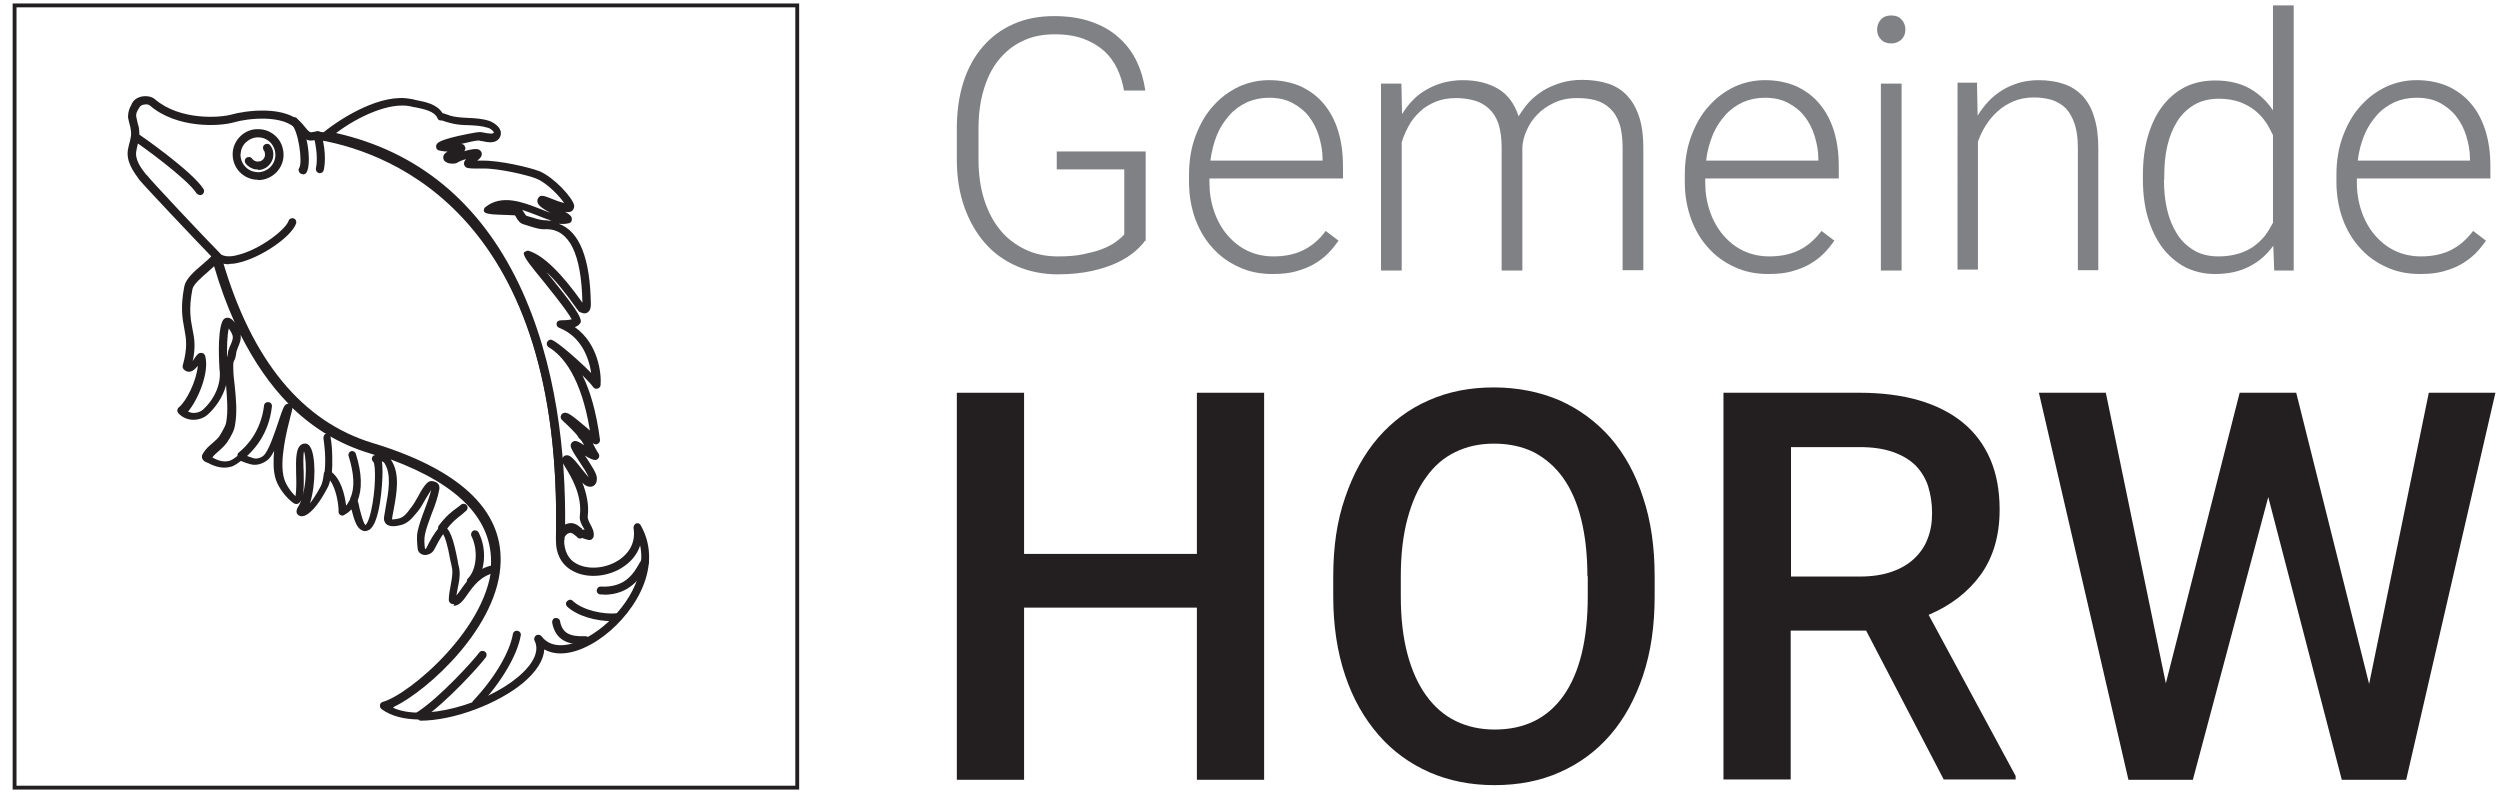 <?xml version="1.0" encoding="UTF-8" standalone="no"?>
<svg
   width="162"
   height="52"
   viewBox="0 0 162 52"
   fill="none"
   version="1.1"
   id="svg66"
   sodipodi:docname="Gemeinde-HORW.svg"
   xmlns:inkscape="http://www.inkscape.org/namespaces/inkscape"
   xmlns:sodipodi="http://sodipodi.sourceforge.net/DTD/sodipodi-0.dtd"
   xmlns="http://www.w3.org/2000/svg"
   xmlns:svg="http://www.w3.org/2000/svg">
  <defs
     id="defs70" />
  <sodipodi:namedview
     id="namedview68"
     pagecolor="#ffffff"
     bordercolor="#000000"
     borderopacity="0.25"
     inkscape:showpageshadow="2"
     inkscape:pageopacity="0.0"
     inkscape:pagecheckerboard="0"
     inkscape:deskcolor="#d1d1d1"
     showgrid="false" />
  <path
     d="M 51.661,0.35 H 0.945 V 51.039 H 51.661 Z"
     stroke="#231f20"
     stroke-width="0.25"
     stroke-miterlimit="10"
     id="path2" />
  <path
     d="M 81.915,50.53 H 77.558 V 39.374 H 66.36 v 11.156 h -4.357 v -25.08 h 4.357 V 35.893 H 77.558 V 25.45 h 4.357 z"
     fill="#231f20"
     id="path4" />
  <path
     d="m 107.221,38.642 c 0,1.913 -0.244,3.603 -0.753,5.13 -0.509,1.506 -1.201,2.789 -2.117,3.848 -0.916,1.058 -1.996,1.852 -3.278,2.422 -1.283,0.57 -2.688,0.835 -4.235,0.835 -1.547,0 -2.952,-0.285 -4.214,-0.835 -1.283,-0.57 -2.382,-1.364 -3.298,-2.422 -0.916,-1.059 -1.649,-2.321 -2.158,-3.848 -0.509,-1.506 -0.774,-3.216 -0.774,-5.13 v -1.282 c 0,-1.914 0.244,-3.624 0.774,-5.13 0.509,-1.506 1.222,-2.809 2.138,-3.868 0.916,-1.058 2.016,-1.873 3.278,-2.422 1.283,-0.57 2.687,-0.835 4.214,-0.835 1.527,0 2.972,0.285 4.255,0.835 1.283,0.57 2.383,1.384 3.299,2.422 0.916,1.059 1.628,2.341 2.117,3.868 0.509,1.506 0.753,3.216 0.753,5.13 z m -4.357,-1.303 c 0,-1.405 -0.142,-2.646 -0.407,-3.705 -0.264,-1.079 -0.672,-1.975 -1.181,-2.687 -0.509,-0.713 -1.16,-1.262 -1.893,-1.649 -0.753,-0.366 -1.608,-0.55 -2.565,-0.55 -0.957,0 -1.771,0.183 -2.525,0.55 -0.753,0.366 -1.385,0.916 -1.893,1.649 -0.529,0.713 -0.916,1.629 -1.201,2.687 -0.285,1.079 -0.427,2.3 -0.427,3.705 v 1.303 c 0,1.405 0.142,2.646 0.427,3.725 0.285,1.079 0.692,1.975 1.222,2.708 0.529,0.733 1.161,1.282 1.914,1.649 0.753,0.366 1.588,0.55 2.525,0.55 1.934,0 3.421,-0.733 4.459,-2.199 1.038,-1.466 1.568,-3.624 1.568,-6.433 v -1.303 z"
     fill="#231f20"
     id="path6" />
  <path
     d="m 120.903,40.861 h -4.866 v 9.649 H 111.68 V 25.45 h 8.816 c 1.445,0 2.707,0.163 3.848,0.489 1.119,0.326 2.076,0.814 2.85,1.445 0.774,0.631 1.364,1.425 1.771,2.361 0.407,0.936 0.611,2.036 0.611,3.277 0,1.669 -0.407,3.074 -1.222,4.214 -0.814,1.12 -1.934,1.995 -3.379,2.606 l 5.639,10.443 v 0.224 h -4.662 l -5.029,-9.649 z m -4.866,-3.501 h 4.479 c 0.774,0 1.466,-0.102 2.056,-0.305 0.591,-0.204 1.079,-0.489 1.466,-0.855 0.387,-0.366 0.692,-0.794 0.876,-1.303 0.203,-0.509 0.285,-1.059 0.285,-1.669 0,-0.651 -0.102,-1.221 -0.265,-1.751 -0.183,-0.529 -0.468,-0.977 -0.835,-1.344 -0.387,-0.366 -0.875,-0.651 -1.466,-0.855 -0.59,-0.203 -1.303,-0.305 -2.117,-0.305 h -4.459 v 8.408 z"
     fill="#231f20"
     id="path8" />
  <path
     d="m 153.519,44.321 3.868,-18.871 h 4.316 l -5.782,25.08 h -4.174 l -4.764,-18.321 -4.886,18.321 h -4.174 l -5.802,-25.08 h 4.336 l 3.889,18.83 4.784,-18.83 h 3.665 z"
     fill="#231f20"
     id="path10" />
  <path
     d="m 74.198,15.598 c -0.142,0.204 -0.346,0.427 -0.651,0.692 -0.285,0.244 -0.651,0.488 -1.12,0.713 -0.468,0.224 -1.018,0.407 -1.649,0.55 -0.651,0.142 -1.384,0.224 -2.24,0.224 -0.957,0 -1.853,-0.183 -2.647,-0.529 -0.794,-0.346 -1.486,-0.835 -2.056,-1.486 -0.57,-0.651 -1.018,-1.425 -1.344,-2.341 -0.326,-0.916 -0.489,-1.954 -0.489,-3.094 V 8.351 c 0,-1.12 0.142,-2.138 0.428,-3.033 0.285,-0.896 0.713,-1.669 1.262,-2.3 0.55,-0.631 1.201,-1.12 1.995,-1.466 0.774,-0.346 1.649,-0.509 2.626,-0.509 0.896,0 1.71,0.122 2.402,0.366 0.692,0.244 1.283,0.57 1.771,1.018 0.489,0.427 0.875,0.936 1.161,1.527 0.285,0.59 0.468,1.221 0.57,1.914 H 72.834 C 72.753,5.379 72.611,4.91 72.407,4.483 72.203,4.035 71.918,3.648 71.572,3.322 71.206,2.997 70.778,2.732 70.249,2.529 69.719,2.325 69.088,2.223 68.355,2.223 c -0.794,0 -1.507,0.142 -2.117,0.448 -0.611,0.285 -1.12,0.713 -1.547,1.242 -0.428,0.529 -0.733,1.181 -0.957,1.934 -0.224,0.753 -0.326,1.588 -0.326,2.504 v 1.995 c 0,0.957 0.122,1.812 0.366,2.585 0.244,0.774 0.59,1.425 1.038,1.975 0.448,0.55 0.998,0.957 1.629,1.262 0.631,0.305 1.344,0.448 2.117,0.448 0.631,0 1.181,-0.041 1.649,-0.142 0.468,-0.102 0.896,-0.204 1.242,-0.346 0.346,-0.142 0.631,-0.285 0.875,-0.468 0.224,-0.163 0.407,-0.326 0.529,-0.468 v -4.214 H 68.478 V 9.816 h 5.762 v 5.802 z"
     fill="#808184"
     id="path12" />
  <path
     d="m 82.464,17.756 c -0.794,0 -1.527,-0.142 -2.178,-0.448 -0.672,-0.305 -1.242,-0.713 -1.71,-1.242 -0.489,-0.529 -0.855,-1.16 -1.12,-1.873 -0.265,-0.733 -0.407,-1.527 -0.407,-2.382 v -0.489 c 0,-0.936 0.142,-1.771 0.428,-2.524 0.285,-0.753 0.651,-1.405 1.14,-1.934 0.468,-0.529 1.018,-0.936 1.649,-1.242 0.631,-0.285 1.283,-0.428 1.975,-0.428 0.774,0 1.446,0.142 2.056,0.407 0.59,0.285 1.099,0.651 1.507,1.16 0.407,0.489 0.713,1.079 0.916,1.751 0.204,0.672 0.305,1.425 0.305,2.239 v 0.814 h -8.653 v 0.265 c 0,0.672 0.102,1.282 0.305,1.873 0.204,0.59 0.489,1.099 0.855,1.527 0.366,0.427 0.794,0.773 1.303,1.018 0.509,0.244 1.079,0.366 1.69,0.366 0.713,0 1.344,-0.122 1.893,-0.387 0.55,-0.265 1.059,-0.672 1.486,-1.262 l 0.835,0.631 c -0.204,0.285 -0.428,0.57 -0.692,0.835 -0.265,0.265 -0.57,0.489 -0.916,0.692 -0.346,0.204 -0.753,0.346 -1.181,0.468 -0.448,0.122 -0.936,0.163 -1.486,0.163 z M 82.22,6.335 c -0.509,0 -0.977,0.102 -1.405,0.285 -0.427,0.204 -0.814,0.468 -1.14,0.835 -0.326,0.366 -0.611,0.794 -0.814,1.282 -0.204,0.509 -0.346,1.059 -0.427,1.669 h 7.268 v -0.142 c 0,-0.509 -0.102,-0.997 -0.244,-1.466 C 85.315,8.33 85.091,7.903 84.806,7.536 84.521,7.17 84.154,6.885 83.727,6.661 83.299,6.437 82.811,6.335 82.24,6.335"
     fill="#808184"
     id="path14" />
  <path
     d="m 90.812,5.419 0.041,1.975 C 91.056,7.068 91.28,6.763 91.545,6.498 c 0.265,-0.285 0.57,-0.509 0.896,-0.692 0.326,-0.183 0.692,-0.346 1.079,-0.448 0.387,-0.102 0.814,-0.163 1.262,-0.163 0.896,0 1.649,0.183 2.28,0.55 0.631,0.366 1.079,0.977 1.344,1.791 0.204,-0.326 0.428,-0.651 0.692,-0.936 0.265,-0.285 0.59,-0.529 0.936,-0.753 0.347,-0.204 0.733,-0.366 1.141,-0.489 0.427,-0.122 0.875,-0.183 1.343,-0.183 0.631,0 1.181,0.081 1.69,0.244 0.489,0.163 0.916,0.427 1.242,0.794 0.346,0.366 0.59,0.814 0.774,1.384 0.183,0.55 0.264,1.221 0.264,2.015 v 7.899 h -1.343 V 9.613 c 0,-0.631 -0.061,-1.181 -0.204,-1.588 -0.142,-0.427 -0.346,-0.753 -0.611,-0.998 -0.264,-0.244 -0.57,-0.427 -0.936,-0.529 -0.367,-0.102 -0.754,-0.142 -1.201,-0.142 -0.57,0 -1.059,0.102 -1.487,0.305 -0.427,0.204 -0.794,0.448 -1.079,0.753 -0.305,0.305 -0.529,0.651 -0.692,1.018 -0.163,0.366 -0.265,0.733 -0.285,1.079 V 17.532 H 97.306 V 9.531 C 97.306,8.921 97.225,8.432 97.103,8.025 96.96,7.618 96.757,7.292 96.492,7.048 96.227,6.803 95.922,6.62 95.555,6.518 95.189,6.417 94.802,6.356 94.354,6.356 c -0.509,0 -0.957,0.081 -1.344,0.244 -0.387,0.163 -0.733,0.366 -1.018,0.651 -0.285,0.265 -0.529,0.57 -0.713,0.916 -0.183,0.346 -0.346,0.692 -0.448,1.059 V 17.532 H 89.488 V 5.419 h 1.283 z"
     fill="#808184"
     id="path16" />
  <path
     d="m 114.591,17.756 c -0.794,0 -1.527,-0.142 -2.178,-0.448 -0.672,-0.305 -1.242,-0.713 -1.71,-1.242 -0.489,-0.529 -0.855,-1.16 -1.12,-1.873 -0.265,-0.733 -0.407,-1.527 -0.407,-2.382 v -0.489 c 0,-0.936 0.142,-1.771 0.427,-2.524 0.285,-0.753 0.652,-1.405 1.141,-1.934 0.468,-0.529 1.017,-0.936 1.649,-1.242 0.631,-0.285 1.282,-0.428 1.974,-0.428 0.774,0 1.446,0.142 2.057,0.407 0.59,0.285 1.099,0.651 1.506,1.16 0.408,0.489 0.713,1.079 0.917,1.751 0.203,0.672 0.305,1.425 0.305,2.239 v 0.814 h -8.653 v 0.265 c 0,0.672 0.102,1.282 0.306,1.873 0.203,0.59 0.488,1.099 0.855,1.527 0.366,0.427 0.794,0.773 1.303,1.018 0.509,0.244 1.079,0.366 1.69,0.366 0.712,0 1.343,-0.122 1.893,-0.387 0.55,-0.265 1.038,-0.672 1.486,-1.262 l 0.835,0.631 c -0.204,0.285 -0.428,0.57 -0.692,0.835 -0.265,0.265 -0.57,0.489 -0.916,0.692 -0.347,0.204 -0.754,0.346 -1.181,0.468 -0.448,0.122 -0.937,0.163 -1.487,0.163 z M 114.347,6.335 c -0.509,0 -0.977,0.102 -1.405,0.285 -0.427,0.204 -0.814,0.468 -1.14,0.835 -0.326,0.366 -0.611,0.794 -0.814,1.282 -0.204,0.509 -0.367,1.059 -0.428,1.669 h 7.269 v -0.142 c 0,-0.509 -0.102,-0.997 -0.245,-1.466 -0.142,-0.468 -0.366,-0.896 -0.651,-1.262 -0.285,-0.366 -0.652,-0.651 -1.079,-0.875 -0.428,-0.224 -0.916,-0.326 -1.487,-0.326"
     fill="#808184"
     id="path18" />
  <path
     d="m 121.636,1.918 c 0,-0.244 0.081,-0.468 0.244,-0.651 0.163,-0.183 0.387,-0.265 0.672,-0.265 0.285,0 0.509,0.081 0.672,0.265 0.163,0.183 0.244,0.387 0.244,0.651 0,0.265 -0.081,0.468 -0.244,0.631 -0.163,0.163 -0.387,0.265 -0.672,0.265 -0.285,0 -0.509,-0.081 -0.672,-0.265 -0.163,-0.163 -0.244,-0.387 -0.244,-0.631 z m 1.588,15.614 H 121.88 V 5.419 h 1.344 z"
     fill="#808184"
     id="path20" />
  <path
     d="m 128.11,5.419 0.041,2.076 c 0.203,-0.346 0.448,-0.651 0.712,-0.936 0.265,-0.285 0.57,-0.529 0.917,-0.733 0.325,-0.204 0.692,-0.346 1.079,-0.468 0.386,-0.102 0.794,-0.163 1.241,-0.163 0.611,0 1.141,0.081 1.629,0.244 0.489,0.163 0.876,0.427 1.222,0.774 0.326,0.366 0.59,0.814 0.753,1.384 0.183,0.57 0.265,1.242 0.265,2.036 v 7.878 h -1.324 V 9.613 c 0,-0.631 -0.061,-1.14 -0.203,-1.567 -0.143,-0.427 -0.326,-0.753 -0.57,-1.018 -0.245,-0.244 -0.55,-0.427 -0.896,-0.55 -0.346,-0.102 -0.753,-0.163 -1.181,-0.163 -0.468,0 -0.916,0.081 -1.303,0.244 -0.387,0.163 -0.733,0.366 -1.038,0.651 -0.306,0.265 -0.55,0.57 -0.774,0.916 -0.224,0.346 -0.387,0.713 -0.509,1.059 v 8.285 h -1.323 V 5.358 h 1.282 z"
     fill="#808184"
     id="path22" />
  <path
     d="m 138.86,11.363 c 0,-0.936 0.102,-1.791 0.326,-2.545 0.224,-0.753 0.529,-1.405 0.936,-1.934 0.407,-0.529 0.896,-0.957 1.466,-1.242 0.57,-0.285 1.222,-0.427 1.954,-0.427 0.856,0 1.588,0.163 2.22,0.509 0.61,0.346 1.119,0.814 1.527,1.425 V 0.35 h 1.343 V 17.532 h -1.262 l -0.061,-1.608 c -0.407,0.57 -0.916,1.018 -1.547,1.344 -0.632,0.326 -1.364,0.488 -2.24,0.488 -0.712,0 -1.364,-0.163 -1.934,-0.448 -0.57,-0.305 -1.059,-0.733 -1.466,-1.262 -0.407,-0.55 -0.712,-1.181 -0.936,-1.934 -0.224,-0.753 -0.326,-1.588 -0.326,-2.504 z m 1.364,0.244 c 0,0.713 0.061,1.364 0.203,1.975 0.143,0.611 0.367,1.14 0.652,1.588 0.285,0.448 0.651,0.794 1.099,1.058 0.448,0.265 0.978,0.387 1.588,0.387 0.448,0 0.876,-0.061 1.242,-0.163 0.367,-0.102 0.693,-0.265 0.978,-0.448 0.285,-0.204 0.529,-0.427 0.753,-0.692 0.203,-0.265 0.387,-0.57 0.55,-0.875 V 8.758 c -0.143,-0.305 -0.306,-0.611 -0.489,-0.875 -0.204,-0.285 -0.428,-0.529 -0.713,-0.753 -0.285,-0.224 -0.61,-0.387 -0.977,-0.529 -0.366,-0.122 -0.814,-0.204 -1.303,-0.204 -0.611,0 -1.16,0.122 -1.608,0.387 -0.448,0.265 -0.815,0.611 -1.1,1.059 -0.285,0.448 -0.509,0.977 -0.651,1.588 -0.143,0.611 -0.204,1.262 -0.204,1.975 v 0.244 z"
     fill="#808184"
     id="path24" />
  <path
     d="m 156.817,17.756 c -0.794,0 -1.527,-0.142 -2.179,-0.448 -0.672,-0.305 -1.242,-0.713 -1.71,-1.242 -0.488,-0.529 -0.855,-1.16 -1.12,-1.873 -0.264,-0.733 -0.407,-1.527 -0.407,-2.382 v -0.489 c 0,-0.936 0.143,-1.771 0.428,-2.524 0.285,-0.753 0.651,-1.405 1.14,-1.934 0.468,-0.529 1.018,-0.936 1.649,-1.242 0.631,-0.285 1.283,-0.428 1.975,-0.428 0.773,0 1.445,0.142 2.056,0.407 0.591,0.285 1.1,0.651 1.507,1.16 0.407,0.489 0.712,1.079 0.916,1.751 0.203,0.672 0.305,1.425 0.305,2.239 v 0.814 h -8.652 v 0.265 c 0,0.672 0.101,1.282 0.305,1.873 0.204,0.59 0.489,1.099 0.855,1.527 0.366,0.427 0.794,0.773 1.303,1.018 0.509,0.244 1.079,0.366 1.69,0.366 0.712,0 1.344,-0.122 1.893,-0.387 0.55,-0.265 1.039,-0.672 1.487,-1.262 l 0.834,0.631 c -0.203,0.285 -0.427,0.57 -0.692,0.835 -0.265,0.265 -0.57,0.489 -0.916,0.692 -0.346,0.204 -0.753,0.346 -1.181,0.468 -0.448,0.122 -0.937,0.163 -1.486,0.163 z M 156.572,6.335 c -0.509,0 -0.977,0.102 -1.404,0.285 -0.428,0.204 -0.815,0.468 -1.14,0.835 -0.326,0.366 -0.611,0.794 -0.815,1.282 -0.203,0.509 -0.366,1.059 -0.427,1.669 h 7.268 v -0.142 c 0,-0.509 -0.102,-0.997 -0.244,-1.466 -0.143,-0.468 -0.367,-0.896 -0.652,-1.262 -0.285,-0.366 -0.651,-0.651 -1.059,-0.875 -0.427,-0.224 -0.916,-0.326 -1.486,-0.326"
     fill="#808184"
     id="path26" />
  <path
     d="m 36.269,35.14 c -0.122,0 -0.224,-0.081 -0.244,-0.203 0,-0.061 0,-0.142 0,-0.224 C 36.452,14.295 25.703,9.959 21.061,9.043 c -0.102,0 -0.183,-0.102 -0.203,-0.183 -0.02,-0.102 0,-0.204 0.081,-0.265 1.222,-0.997 3.807,-2.585 5.701,-2.178 0.102,0 0.183,0.041 0.285,0.061 0.631,0.122 1.385,0.265 1.751,0.855 0.102,0.02 0.204,0.061 0.326,0.102 0.041,0 0.081,0.02 0.102,0.041 0.387,0.122 0.794,0.142 1.201,0.163 0.448,0.02 0.896,0.041 1.364,0.183 0.305,0.102 0.672,0.346 0.774,0.672 0.041,0.183 0,0.366 -0.122,0.509 -0.265,0.305 -0.713,0.224 -1.079,0.142 -0.081,0 -0.163,-0.041 -0.244,-0.041 -0.142,0 -0.631,0.102 -1.12,0.224 0.122,0 0.224,0.061 0.265,0.204 0.041,0.102 0,0.183 -0.061,0.265 0.387,-0.122 0.794,-0.183 0.957,-0.102 0.102,0.061 0.183,0.163 0.183,0.265 0,0.183 -0.122,0.326 -0.305,0.448 0.081,0 0.204,0 0.326,0 1.14,-0.02 3.115,0.448 3.726,0.692 0.916,0.387 2.178,1.73 2.24,2.239 0,0.122 -0.041,0.244 -0.142,0.326 -0.102,0.081 -0.244,0.102 -0.448,0.061 0.244,0.142 0.387,0.244 0.427,0.387 0.02,0.061 0,0.142 0,0.204 -0.041,0.061 -0.081,0.122 -0.163,0.142 -0.204,0.061 -0.448,0.061 -0.672,0.041 1.344,0.489 2.036,2.239 2.077,5.232 0,0.244 -0.061,0.407 -0.204,0.509 -0.183,0.122 -0.366,0.041 -0.448,0 -0.102,0 -0.142,-0.081 -0.265,-0.244 -0.794,-1.12 -1.425,-1.873 -1.954,-2.361 1.751,2.138 2.24,2.87 2.219,3.196 0,0.041 0,0.061 -0.02,0.081 -0.081,0.142 -0.204,0.224 -0.366,0.285 1.507,1.059 1.731,2.993 1.669,3.746 0,0.122 -0.102,0.224 -0.224,0.244 -0.122,0.02 -0.224,-0.041 -0.285,-0.142 -0.061,-0.102 -0.326,-0.387 -0.672,-0.733 0.489,0.977 0.896,2.321 1.14,4.173 0,0 0,0.041 0,0.061 0,0.102 -0.081,0.183 -0.163,0.224 -0.102,0.041 -0.163,0.041 -0.305,-0.061 0.041,0.081 0.082,0.163 0.122,0.244 0.081,0.142 0.183,0.346 0.224,0.387 0.061,0.081 0.102,0.183 0.061,0.285 -0.041,0.102 -0.122,0.163 -0.224,0.183 -0.163,0 -0.346,-0.082 -0.692,-0.285 0,0.02 0.041,0.061 0.061,0.081 0.407,0.631 0.692,1.059 0.713,1.344 0,0.041 0.041,0.366 -0.204,0.529 -0.102,0.061 -0.285,0.122 -0.55,-0.041 -0.041,-0.02 -0.102,-0.081 -0.183,-0.163 0.244,0.631 0.448,1.384 0.346,2.219 0,0.122 0.061,0.285 0.163,0.468 0.122,0.224 0.265,0.489 0.224,0.774 0,0.081 -0.081,0.183 -0.142,0.224 -0.142,0.082 -0.285,0 -0.448,-0.041 -0.041,0 -0.102,-0.041 -0.142,-0.061 -0.02,0 -0.061,0.02 -0.102,0.041 -0.082,0 -0.143,0 -0.204,-0.061 l -0.061,-0.061 c -0.285,-0.244 -0.366,-0.285 -0.529,-0.224 -0.122,0.041 -0.244,0.204 -0.265,0.285 0,0.041 0,0.061 0,0.102 0,0.122 -0.102,0.244 -0.244,0.244 0,0 0,0 -0.02,0 m 1.384,-0.875 c 0,0 0.122,0 0.183,0.02 -0.02,-0.041 -0.041,-0.102 -0.082,-0.142 -0.122,-0.224 -0.265,-0.468 -0.224,-0.774 0.163,-1.323 -0.57,-2.524 -0.916,-3.094 -0.204,-0.326 -0.285,-0.468 -0.204,-0.631 0.041,-0.102 0.122,-0.183 0.244,-0.183 0.244,-0.041 0.468,0.204 1.059,0.957 0.122,0.163 0.305,0.366 0.387,0.468 -0.081,-0.224 -0.407,-0.733 -0.631,-1.059 -0.224,-0.326 -0.407,-0.631 -0.489,-0.814 -0.102,-0.224 0,-0.366 0.061,-0.407 0.183,-0.163 0.387,-0.041 0.774,0.204 -0.102,-0.183 -0.204,-0.346 -0.305,-0.427 -0.041,-0.02 -0.061,-0.061 -0.081,-0.102 -0.061,-0.163 -0.672,-0.753 -0.875,-0.936 -0.163,-0.142 -0.183,-0.183 -0.224,-0.224 -0.041,-0.061 -0.061,-0.163 -0.02,-0.244 0.02,-0.082 0.102,-0.142 0.183,-0.163 0.224,-0.061 0.448,0.081 1.527,0.998 0.061,0.041 0.102,0.102 0.163,0.142 -0.57,-3.461 -1.751,-4.845 -2.667,-5.395 -0.122,-0.061 -0.163,-0.224 -0.102,-0.346 0.061,-0.122 0.204,-0.183 0.326,-0.122 0.387,0.163 1.751,1.343 2.525,2.138 -0.142,-0.957 -0.631,-2.361 -2.077,-2.932 -0.122,-0.041 -0.183,-0.163 -0.163,-0.285 0.02,-0.142 0.142,-0.203 0.326,-0.203 0,0 0.02,0 0.041,0 0.346,0 0.529,-0.041 0.611,-0.061 -0.265,-0.529 -1.73,-2.341 -2.382,-3.135 -0.556,-0.679 -0.794,-1.079 -0.713,-1.201 0,0 0.183,-0.142 0.305,-0.102 0.936,0.285 2.117,1.425 3.482,3.359 -0.061,-3.135 -0.835,-4.743 -2.321,-4.764 -0.387,0.041 -0.733,-0.081 -1.079,-0.183 -0.122,-0.041 -0.265,-0.081 -0.387,-0.122 -0.265,-0.061 -0.407,-0.285 -0.509,-0.468 -0.02,-0.041 -0.041,-0.081 -0.081,-0.122 -0.204,0 -0.713,-0.041 -1.038,-0.041 -0.584,-0.014 -0.903,-0.082 -0.957,-0.204 -0.041,-0.102 0,-0.224 0.081,-0.285 1.059,-0.855 2.423,-0.326 3.522,0.102 0.244,0.102 0.468,0.183 0.692,0.265 -0.489,-0.265 -0.774,-0.448 -0.835,-0.692 -0.02,-0.102 0,-0.204 0.061,-0.285 0.142,-0.204 0.346,-0.142 0.896,0.081 0.183,0.081 0.529,0.204 0.774,0.265 -0.285,-0.427 -1.099,-1.303 -1.812,-1.588 -0.55,-0.224 -2.443,-0.672 -3.481,-0.651 -0.977,0.02 -1.038,-0.041 -1.12,-0.122 -0.041,-0.041 -0.081,-0.122 -0.081,-0.203 0,-0.102 0.061,-0.204 0.142,-0.285 -0.244,0.061 -0.468,0.163 -0.529,0.203 -0.163,0.142 -0.611,0.102 -0.753,0 -0.143,-0.061 -0.204,-0.183 -0.204,-0.326 0,-0.142 0.102,-0.265 0.285,-0.366 -0.265,0 -0.509,-0.061 -0.59,-0.081 -0.061,-0.02 -0.122,-0.081 -0.142,-0.142 -0.02,-0.061 -0.02,-0.142 0,-0.204 0.061,-0.122 0.122,-0.285 1.446,-0.59 0,0 1.201,-0.265 1.384,-0.244 0.102,0 0.183,0.02 0.285,0.041 0.224,0.041 0.529,0.102 0.611,0 0,-0.081 -0.163,-0.265 -0.407,-0.326 -0.387,-0.122 -0.794,-0.142 -1.222,-0.163 -0.428,0 -0.896,-0.041 -1.344,-0.183 -0.02,0 -0.082,-0.02 -0.143,-0.041 -0.061,-0.02 -0.183,-0.061 -0.244,-0.081 -0.02,0 -0.061,0 -0.081,0 -0.102,0 -0.183,-0.061 -0.204,-0.142 -0.204,-0.468 -0.875,-0.59 -1.446,-0.713 -0.102,0 -0.204,-0.041 -0.305,-0.061 -1.344,-0.285 -3.359,0.631 -4.825,1.73 5.314,1.201 9.284,4.479 11.829,9.751 2.504,5.211 3.054,11.237 3.013,15.614 0.041,0 0.061,-0.02 0.102,-0.041 0.427,-0.142 0.692,0.061 0.957,0.285 0,0 0.02,0 0.041,0 M 35.455,14.295 c 0,0 0.183,0 0.285,0 -0.285,-0.082 -0.59,-0.204 -0.896,-0.326 -0.326,-0.122 -0.672,-0.265 -0.998,-0.366 0.041,0.061 0.061,0.102 0.102,0.163 0.082,0.122 0.122,0.203 0.183,0.224 0.142,0.041 0.285,0.081 0.427,0.122 0.305,0.102 0.611,0.183 0.916,0.163"
     fill="#231f20"
     id="path28" />
  <path
     d="m 29.428,39.151 c 0,0 -0.122,0 -0.163,-0.02 -0.102,-0.041 -0.183,-0.142 -0.183,-0.244 0,-0.326 0.061,-0.631 0.122,-0.957 0.081,-0.448 0.163,-0.875 0.061,-1.242 0,-0.061 -0.041,-0.204 -0.081,-0.366 -0.183,-1.038 -0.346,-1.506 -0.468,-1.71 -0.204,0.285 -0.387,0.631 -0.59,1.018 -0.122,0.244 -0.448,0.366 -0.672,0.326 -0.204,-0.041 -0.366,-0.183 -0.387,-0.387 -0.041,-0.366 -0.081,-0.773 0,-1.16 0.102,-0.448 0.265,-0.916 0.448,-1.384 0.163,-0.427 0.326,-0.875 0.428,-1.282 -0.122,0.183 -0.244,0.407 -0.387,0.631 -0.163,0.305 -0.326,0.57 -0.489,0.773 -0.041,0.041 -0.081,0.102 -0.122,0.142 -0.224,0.265 -0.489,0.611 -0.957,0.733 -0.326,0.081 -0.713,0.142 -0.957,-0.061 -0.061,-0.061 -0.183,-0.204 -0.142,-0.468 0.041,-0.204 0.061,-0.407 0.102,-0.611 0.183,-1.018 0.407,-2.158 -0.102,-2.911 -0.041,-0.02 -0.102,-0.061 -0.142,-0.081 0.02,0.163 0.041,0.366 0.041,0.651 0,0.835 -0.163,3.359 -0.855,3.786 -0.204,0.122 -0.366,0.102 -0.468,0.041 -0.346,-0.142 -0.509,-0.651 -0.692,-1.364 -0.142,0.163 -0.285,0.265 -0.407,0.326 -0.041,0.041 -0.122,0.082 -0.183,0.082 -0.122,0 -0.224,-0.102 -0.244,-0.204 0,-0.041 0,-0.102 0,-0.142 0,-0.305 -0.122,-1.344 -0.55,-1.934 -0.041,0.203 -0.102,0.366 -0.183,0.509 -0.611,1.16 -1.222,1.812 -1.649,1.812 -0.122,0 -0.244,-0.061 -0.305,-0.163 -0.061,-0.102 -0.041,-0.244 0.02,-0.366 0.631,-0.936 0.631,-3.033 0.427,-3.685 -0.061,0.285 -0.041,0.936 -0.02,1.343 0.02,1.059 0.02,1.73 -0.305,2.015 -0.081,0.081 -0.224,0.081 -0.326,0.02 -0.489,-0.326 -0.998,-0.998 -1.181,-1.567 -0.163,-0.529 -0.163,-1.181 -0.102,-1.832 -0.142,0.265 -0.265,0.468 -0.427,0.59 -0.326,0.265 -0.774,0.387 -1.14,0.265 -0.142,-0.041 -0.407,-0.122 -0.59,-0.204 -0.285,0.224 -0.509,0.346 -0.611,0.366 -0.468,0.142 -0.977,0.061 -1.527,-0.244 0,0 -0.041,0 -0.061,-0.02 -0.102,-0.041 -0.244,-0.102 -0.305,-0.265 -0.02,-0.061 -0.041,-0.183 0.041,-0.305 0.163,-0.285 0.387,-0.489 0.611,-0.672 0.204,-0.183 0.407,-0.346 0.529,-0.57 0.041,-0.061 0.061,-0.122 0.102,-0.183 0.122,-0.204 0.224,-0.407 0.265,-0.57 0.142,-0.794 0.061,-1.588 0,-2.402 0,-0.02 0,-0.041 0,-0.061 -0.204,0.794 -0.692,1.466 -1.181,1.914 -0.244,0.224 -0.59,0.346 -0.937,0.346 -0.387,0 -0.733,-0.163 -0.977,-0.427 -0.041,-0.061 -0.081,-0.122 -0.061,-0.203 0,-0.061 0.041,-0.142 0.102,-0.183 0.489,-0.407 1.14,-1.71 1.222,-2.687 -0.163,0.204 -0.346,0.387 -0.57,0.387 -0.142,0 -0.265,-0.061 -0.366,-0.183 -0.041,-0.061 -0.061,-0.142 -0.041,-0.224 0.326,-1.16 0.224,-1.73 0.102,-2.382 -0.122,-0.651 -0.265,-1.384 0,-2.748 0.102,-0.489 0.631,-0.957 1.161,-1.405 0.285,-0.244 0.55,-0.468 0.672,-0.651 0.061,-0.081 0.163,-0.122 0.244,-0.102 0.102,0 0.183,0.081 0.204,0.183 0.02,0.082 0.061,0.224 0.122,0.387 1.893,6.474 5.151,10.443 9.732,11.828 3.99,1.201 8.653,3.583 8.266,8.082 0,0.122 -0.102,0.203 -0.204,0.224 -0.977,0.183 -1.466,0.875 -1.853,1.425 -0.265,0.387 -0.529,0.733 -0.896,0.733 m -0.774,-5.191 c 0,0 0.041,0 0.061,0 0.489,0.122 0.713,0.916 0.977,2.26 0.02,0.142 0.041,0.265 0.061,0.326 0.143,0.489 0.041,0.998 -0.061,1.486 -0.02,0.142 -0.061,0.305 -0.082,0.448 0.082,-0.102 0.183,-0.224 0.265,-0.346 0.366,-0.529 0.916,-1.323 1.975,-1.588 0.142,-2.931 -2.036,-5.232 -6.495,-6.881 0.631,0.916 0.387,2.178 0.183,3.298 -0.041,0.204 -0.082,0.407 -0.102,0.59 0.061,0 0.183,0 0.448,-0.061 0.305,-0.082 0.489,-0.305 0.672,-0.55 0.041,-0.061 0.082,-0.102 0.122,-0.163 0.122,-0.142 0.285,-0.427 0.427,-0.672 0.183,-0.346 0.387,-0.713 0.611,-0.916 0.142,-0.163 0.387,-0.142 0.55,-0.061 0.183,0.081 0.265,0.244 0.244,0.427 -0.081,0.509 -0.285,1.099 -0.509,1.649 -0.163,0.448 -0.346,0.916 -0.427,1.323 -0.061,0.285 -0.041,0.611 0,0.936 0.041,0 0.081,-0.02 0.081,-0.041 0.244,-0.509 0.509,-0.957 0.794,-1.303 0.041,-0.061 0.122,-0.102 0.204,-0.102 m -5.701,-1.873 c 0.102,0 0.204,0.061 0.244,0.163 0.061,0.142 0.102,0.326 0.142,0.55 0.082,0.285 0.244,0.977 0.387,1.059 0,0 0.183,-0.122 0.366,-0.957 0.285,-1.282 0.305,-2.87 0.143,-3.135 -0.061,-0.041 -0.102,-0.122 -0.102,-0.204 0,-0.102 0.061,-0.183 0.142,-0.224 0.02,0 0.041,0 0.061,-0.02 -0.122,-0.041 -0.265,-0.081 -0.387,-0.122 -1.873,-0.57 -3.522,-1.547 -4.968,-2.931 0,0.102 -0.041,0.244 -0.122,0.55 -0.224,0.875 -0.753,2.911 -0.407,4.051 0.122,0.387 0.407,0.814 0.733,1.12 0.061,-0.346 0.061,-0.977 0.041,-1.405 -0.02,-1.038 -0.041,-1.853 0.468,-1.995 0.163,-0.041 0.326,0.02 0.428,0.183 0.366,0.509 0.407,2.402 0,3.685 0.183,-0.244 0.427,-0.59 0.692,-1.099 0.102,-0.183 0.163,-0.468 0.204,-0.814 0,-0.082 0.061,-0.163 0.142,-0.204 0.081,-0.041 0.183,-0.041 0.244,0 0.713,0.448 0.977,1.547 1.059,2.26 0.081,-0.081 0.142,-0.203 0.224,-0.346 0.041,-0.102 0.142,-0.142 0.244,-0.142 m -9.162,-2.626 c 0,0 0.02,0 0.041,0 0.427,0.244 0.794,0.305 1.12,0.204 0.041,0 0.265,-0.122 0.57,-0.366 0.081,-0.061 0.183,-0.081 0.265,-0.041 0.163,0.061 0.55,0.204 0.692,0.244 0.183,0.061 0.468,0 0.651,-0.163 0.326,-0.265 0.733,-1.486 0.977,-2.219 0.305,-0.916 0.366,-1.079 0.57,-1.14 0.02,0 0.061,0 0.081,0 -1.181,-1.201 -2.219,-2.708 -3.115,-4.479 0.061,0.305 -0.061,0.57 -0.163,0.814 -0.02,0.081 -0.061,0.142 -0.082,0.224 -0.02,0.061 -0.041,0.142 -0.041,0.224 -0.02,0.122 -0.041,0.265 -0.122,0.407 -0.082,0.142 -0.061,0.285 -0.061,0.509 0,0.407 0.061,0.814 0.102,1.201 0.081,0.835 0.163,1.669 0,2.545 -0.041,0.265 -0.183,0.509 -0.305,0.733 -0.041,0.061 -0.061,0.122 -0.102,0.163 -0.163,0.305 -0.407,0.509 -0.631,0.713 -0.163,0.142 -0.305,0.265 -0.407,0.407 m -1.608,-2.972 c 0.122,0.061 0.244,0.102 0.387,0.102 0.224,0 0.448,-0.081 0.59,-0.204 0.794,-0.713 1.222,-1.751 1.079,-2.646 0,-0.142 -0.163,-2.28 0.183,-3.074 0.102,-0.244 0.305,-0.265 0.366,-0.244 0.163,0 0.326,0.142 0.448,0.326 -0.509,-1.12 -0.957,-2.341 -1.344,-3.664 -0.122,0.122 -0.285,0.244 -0.428,0.387 -0.407,0.346 -0.916,0.794 -0.977,1.099 -0.244,1.262 -0.122,1.934 0,2.565 0.122,0.59 0.224,1.16 0.02,2.097 0.041,-0.061 0.082,-0.122 0.102,-0.163 0.163,-0.244 0.285,-0.407 0.489,-0.366 0.102,0 0.203,0.102 0.224,0.224 0.265,1.059 -0.468,2.809 -1.14,3.603 m 2.667,-5.435 c -0.122,0.488 -0.122,1.282 -0.122,1.873 0.041,-0.081 0.041,-0.163 0.061,-0.265 0,-0.102 0.041,-0.204 0.081,-0.305 0.02,-0.081 0.061,-0.163 0.102,-0.244 0.102,-0.244 0.163,-0.407 0.122,-0.57 -0.041,-0.142 -0.142,-0.326 -0.244,-0.468"
     fill="#231f20"
     id="path30" />
  <path
     d="m 15.645,29.766 c 0,0 -0.142,-0.041 -0.204,-0.102 -0.081,-0.102 -0.081,-0.265 0.041,-0.346 0.529,-0.427 1.425,-1.384 1.629,-3.033 0,-0.142 0.142,-0.244 0.285,-0.224 0.143,0 0.244,0.142 0.224,0.285 -0.204,1.832 -1.222,2.891 -1.812,3.379 -0.041,0.041 -0.102,0.061 -0.163,0.061"
     fill="#231f20"
     id="path32" />
  <path
     d="m 21.285,30.804 c 0,0 0,0 -0.02,0 -0.142,0 -0.244,-0.142 -0.224,-0.285 0.102,-0.936 -0.061,-1.975 -0.082,-2.117 0,-0.102 0.02,-0.203 0.102,-0.265 0.082,-0.061 0.183,-0.061 0.265,0 0.041,0.02 0.081,0.081 0.102,0.183 0,0 0,0.041 0,0.081 0.122,0.55 0.122,1.832 0.081,2.199 0,0.122 -0.122,0.224 -0.244,0.224"
     fill="#231f20"
     id="path34" />
  <path
     d="m 22.934,32.596 c 0,0 -0.061,0 -0.102,-0.02 -0.122,-0.061 -0.183,-0.203 -0.122,-0.326 0.285,-0.611 0.244,-1.547 -0.122,-2.708 -0.041,-0.122 0.041,-0.265 0.163,-0.305 0.122,-0.041 0.265,0.041 0.305,0.163 0.407,1.282 0.427,2.321 0.102,3.074 -0.041,0.102 -0.143,0.142 -0.224,0.142"
     fill="#231f20"
     id="path36" />
  <path
     d="m 28.655,34.489 c 0,0 -0.102,0 -0.163,-0.061 -0.122,-0.081 -0.142,-0.244 -0.061,-0.366 0.468,-0.631 0.855,-0.916 1.161,-1.14 0.102,-0.081 0.204,-0.142 0.265,-0.204 0.102,-0.102 0.265,-0.102 0.366,0 0.102,0.102 0.102,0.265 0,0.366 -0.082,0.081 -0.204,0.163 -0.305,0.265 -0.265,0.204 -0.631,0.468 -1.038,1.038 -0.041,0.061 -0.122,0.102 -0.204,0.102"
     fill="#231f20"
     id="path38" />
  <path
     d="m 30.507,37.929 c 0,0 -0.143,-0.02 -0.183,-0.081 -0.102,-0.102 -0.102,-0.265 0,-0.366 0.57,-0.57 0.672,-1.853 0.224,-2.748 -0.061,-0.122 0,-0.285 0.122,-0.346 0.122,-0.061 0.285,0 0.346,0.122 0.57,1.099 0.428,2.626 -0.305,3.359 -0.041,0.041 -0.122,0.081 -0.183,0.081"
     fill="#231f20"
     id="path40" />
  <path
     d="m 27.189,46.622 c -0.957,0 -1.832,-0.204 -2.463,-0.672 -0.081,-0.061 -0.122,-0.163 -0.102,-0.265 0,-0.102 0.102,-0.183 0.183,-0.204 1.669,-0.448 6.983,-4.865 7.065,-9.14 0.061,-3.135 -2.606,-5.558 -7.92,-7.166 C 19.208,27.731 15.828,23.639 13.874,17.002 13.833,16.88 13.813,16.779 13.772,16.697 12.896,15.801 9.334,12.035 9.028,11.649 8.621,11.079 8.112,10.407 8.316,9.572 L 8.356,9.389 C 8.478,8.961 8.54,8.697 8.458,8.31 8.458,8.249 8.438,8.208 8.417,8.127 8.377,7.984 8.336,7.821 8.295,7.597 c 0,0 0,0 0,-0.02 0,-0.326 0.102,-0.59 0.204,-0.753 0,-0.041 0.041,-0.061 0.041,-0.102 0.122,-0.244 0.346,-0.407 0.651,-0.468 0.305,-0.061 0.651,0 0.855,0.183 1.629,1.384 4.214,1.201 4.988,0.977 0.713,-0.204 3.563,-0.692 4.642,0.713 0.366,0.468 0.427,0.468 0.59,0.427 0.122,-0.02 0.305,-0.061 0.57,0 5.701,1.018 9.956,4.316 12.643,9.812 2.728,5.578 3.176,12.113 3.074,16.591 0,0.733 0.265,1.303 0.835,1.588 0.794,0.407 1.954,0.285 2.789,-0.305 0.407,-0.285 1.059,-0.936 0.875,-2.036 0,-0.122 0.061,-0.244 0.163,-0.285 0.122,-0.041 0.244,0 0.305,0.122 1.608,2.85 -0.672,6.066 -2.789,7.451 -1.344,0.875 -2.586,1.079 -3.461,0.59 -0.041,0.692 -0.509,1.445 -1.385,2.178 -1.547,1.282 -4.398,2.443 -6.698,2.443 m -1.71,-0.835 c 1.995,0.896 5.986,-0.244 8.083,-1.995 0.59,-0.489 1.527,-1.466 1.079,-2.361 -0.061,-0.122 0,-0.265 0.102,-0.346 0.122,-0.061 0.265,-0.041 0.346,0.061 0.753,0.998 2.24,0.57 3.38,-0.183 1.69,-1.099 3.481,-3.44 3.013,-5.7 -0.163,0.509 -0.509,0.977 -0.998,1.323 -0.977,0.713 -2.382,0.855 -3.339,0.346 C 36.391,36.627 36.004,35.894 36.025,34.957 36.513,14.152 25.499,9.938 20.755,9.084 c -0.163,-0.02 -0.285,0 -0.387,0 -0.407,0.081 -0.631,0 -1.099,-0.631 C 18.434,7.373 15.991,7.679 15.177,7.923 14.199,8.208 11.451,8.33 9.72,6.844 9.639,6.763 9.476,6.742 9.313,6.783 c -0.061,0 -0.224,0.061 -0.285,0.183 0,0.041 -0.041,0.061 -0.061,0.102 -0.081,0.142 -0.163,0.285 -0.143,0.468 0.041,0.204 0.081,0.346 0.102,0.468 0.02,0.081 0.041,0.142 0.061,0.204 0.102,0.509 0,0.875 -0.102,1.323 L 8.845,9.715 C 8.702,10.305 9.11,10.855 9.476,11.323 h 0.02 c 0.285,0.387 3.889,4.214 4.744,5.069 0.02,0.02 0.041,0.061 0.061,0.102 0.02,0.081 0.061,0.224 0.122,0.387 1.893,6.473 5.151,10.443 9.732,11.828 5.558,1.69 8.368,4.275 8.286,7.675 -0.081,4.214 -4.744,8.387 -6.922,9.425"
     fill="#231f20"
     id="path42" />
  <path
     d="m 14.851,17.124 c -0.529,0 -0.835,-0.183 -1.018,-0.366 -0.102,-0.102 -0.102,-0.265 0,-0.366 0.102,-0.102 0.265,-0.102 0.366,0 0.285,0.285 0.794,0.244 1.161,0.142 1.425,-0.326 3.135,-1.629 3.339,-2.219 0.041,-0.142 0.204,-0.204 0.326,-0.163 0.142,0.041 0.204,0.204 0.163,0.326 -0.305,0.875 -2.28,2.219 -3.726,2.545 -0.244,0.061 -0.448,0.081 -0.631,0.081"
     fill="#231f20"
     id="path44" />
  <path
     d="m 27.168,46.642 c 0,0 -0.163,-0.041 -0.224,-0.122 -0.081,-0.122 -0.041,-0.285 0.081,-0.366 1.507,-0.977 3.685,-3.4 4.031,-3.868 0.081,-0.122 0.244,-0.142 0.366,-0.061 0.122,0.082 0.142,0.244 0.061,0.366 -0.366,0.509 -2.586,2.972 -4.153,4.01 -0.041,0.02 -0.102,0.041 -0.142,0.041"
     fill="#231f20"
     id="path46" />
  <path
     d="m 30.853,45.828 c 0,0 -0.122,-0.02 -0.183,-0.061 -0.102,-0.102 -0.102,-0.265 0,-0.366 1.384,-1.466 2.362,-3.135 2.565,-4.316 0.02,-0.142 0.163,-0.244 0.305,-0.204 0.142,0.02 0.244,0.163 0.204,0.305 -0.224,1.282 -1.262,3.033 -2.708,4.58 -0.061,0.061 -0.122,0.081 -0.183,0.081"
     fill="#231f20"
     id="path48" />
  <path
     d="m 37.735,41.757 c -0.835,0 -1.731,-0.204 -1.954,-1.405 -0.02,-0.142 0.061,-0.285 0.204,-0.305 0.142,-0.02 0.285,0.061 0.305,0.203 0.142,0.753 0.59,1.018 1.649,0.977 0.142,0 0.265,0.102 0.265,0.244 0,0.142 -0.102,0.265 -0.244,0.265 -0.081,0 -0.142,0 -0.224,0"
     fill="#231f20"
     id="path50" />
  <path
     d="m 39.649,40.25 c -0.977,0 -2.199,-0.305 -2.891,-0.936 -0.102,-0.102 -0.122,-0.265 0,-0.366 0.102,-0.102 0.265,-0.122 0.366,0 0.672,0.611 1.975,0.875 2.85,0.794 0.142,0 0.265,0.102 0.285,0.244 0,0.142 -0.102,0.265 -0.244,0.285 -0.102,0 -0.224,0 -0.346,0"
     fill="#231f20"
     id="path52" />
  <path
     d="m 39.14,38.52 c 0,0 -0.142,0 -0.224,0 -0.142,0 -0.265,-0.122 -0.244,-0.265 0,-0.142 0.142,-0.265 0.265,-0.244 1.588,0.081 2.138,-0.875 2.504,-1.527 0.041,-0.081 0.081,-0.142 0.122,-0.204 0.082,-0.122 0.244,-0.163 0.366,-0.081 0.122,0.081 0.163,0.244 0.082,0.366 -0.041,0.061 -0.082,0.122 -0.122,0.183 -0.366,0.631 -1.038,1.792 -2.769,1.792"
     fill="#231f20"
     id="path54" />
  <path
     d="m 16.704,11.648 c -0.448,0 -0.855,-0.183 -1.16,-0.489 -0.305,-0.305 -0.468,-0.733 -0.468,-1.16 0,-0.448 0.183,-0.855 0.489,-1.16 0.305,-0.305 0.733,-0.489 1.181,-0.468 0.448,0 0.855,0.183 1.16,0.489 0.305,0.305 0.468,0.733 0.468,1.181 0,0.896 -0.753,1.629 -1.649,1.629 m 0,-2.769 c -0.305,0 -0.57,0.122 -0.794,0.326 -0.224,0.204 -0.326,0.489 -0.346,0.794 0,0.305 0.122,0.59 0.326,0.794 0.204,0.224 0.489,0.326 0.794,0.346 0.611,0 1.14,-0.489 1.14,-1.12 0,-0.631 -0.489,-1.14 -1.12,-1.14 z"
     fill="#231f20"
     id="path56" />
  <path
     d="m 12.957,12.646 c 0,0 -0.163,-0.041 -0.224,-0.122 C 12.123,11.567 9.069,9.368 8.621,9.083 8.499,9.002 8.458,8.839 8.54,8.717 8.621,8.595 8.784,8.554 8.906,8.636 c 0.285,0.183 3.563,2.484 4.275,3.603 0.081,0.122 0.041,0.285 -0.081,0.366 -0.041,0.02 -0.082,0.041 -0.143,0.041 z"
     fill="#231f20"
     id="path58" />
  <path
     d="m 16.704,10.976 c 0,0 -0.102,0 -0.143,0 -0.265,-0.041 -0.489,-0.183 -0.651,-0.387 -0.081,-0.122 -0.061,-0.285 0.061,-0.366 0.122,-0.081 0.285,-0.061 0.366,0.061 0.081,0.102 0.183,0.163 0.305,0.183 0.122,0 0.244,0 0.346,-0.082 0.102,-0.081 0.163,-0.183 0.183,-0.305 0,-0.122 0,-0.244 -0.081,-0.346 -0.082,-0.122 -0.061,-0.285 0.061,-0.366 0.122,-0.081 0.285,-0.061 0.366,0.061 0.163,0.204 0.224,0.468 0.183,0.733 -0.041,0.265 -0.183,0.489 -0.387,0.651 -0.163,0.122 -0.366,0.204 -0.59,0.204"
     fill="#231f20"
     id="path60" />
  <path
     d="m 19.615,11.282 c 0,0 -0.102,0 -0.142,-0.041 -0.122,-0.082 -0.163,-0.244 -0.081,-0.366 0.224,-0.346 -0.041,-2.402 -0.509,-2.83 -0.102,-0.102 -0.122,-0.265 0,-0.366 0.102,-0.102 0.265,-0.122 0.366,0 0.651,0.57 0.977,2.911 0.611,3.501 -0.041,0.081 -0.142,0.122 -0.224,0.122"
     fill="#231f20"
     id="path62" />
  <path
     d="m 20.735,11.221 c 0,0 -0.041,0 -0.061,0 -0.142,-0.041 -0.224,-0.163 -0.204,-0.305 0.041,-0.183 0.163,-0.875 -0.142,-2.076 -0.041,-0.142 0.041,-0.285 0.183,-0.326 0.142,-0.041 0.285,0.041 0.326,0.183 0.326,1.282 0.204,2.056 0.142,2.321 -0.02,0.122 -0.142,0.204 -0.244,0.204 z"
     fill="#231f20"
     id="path64" />
</svg>
